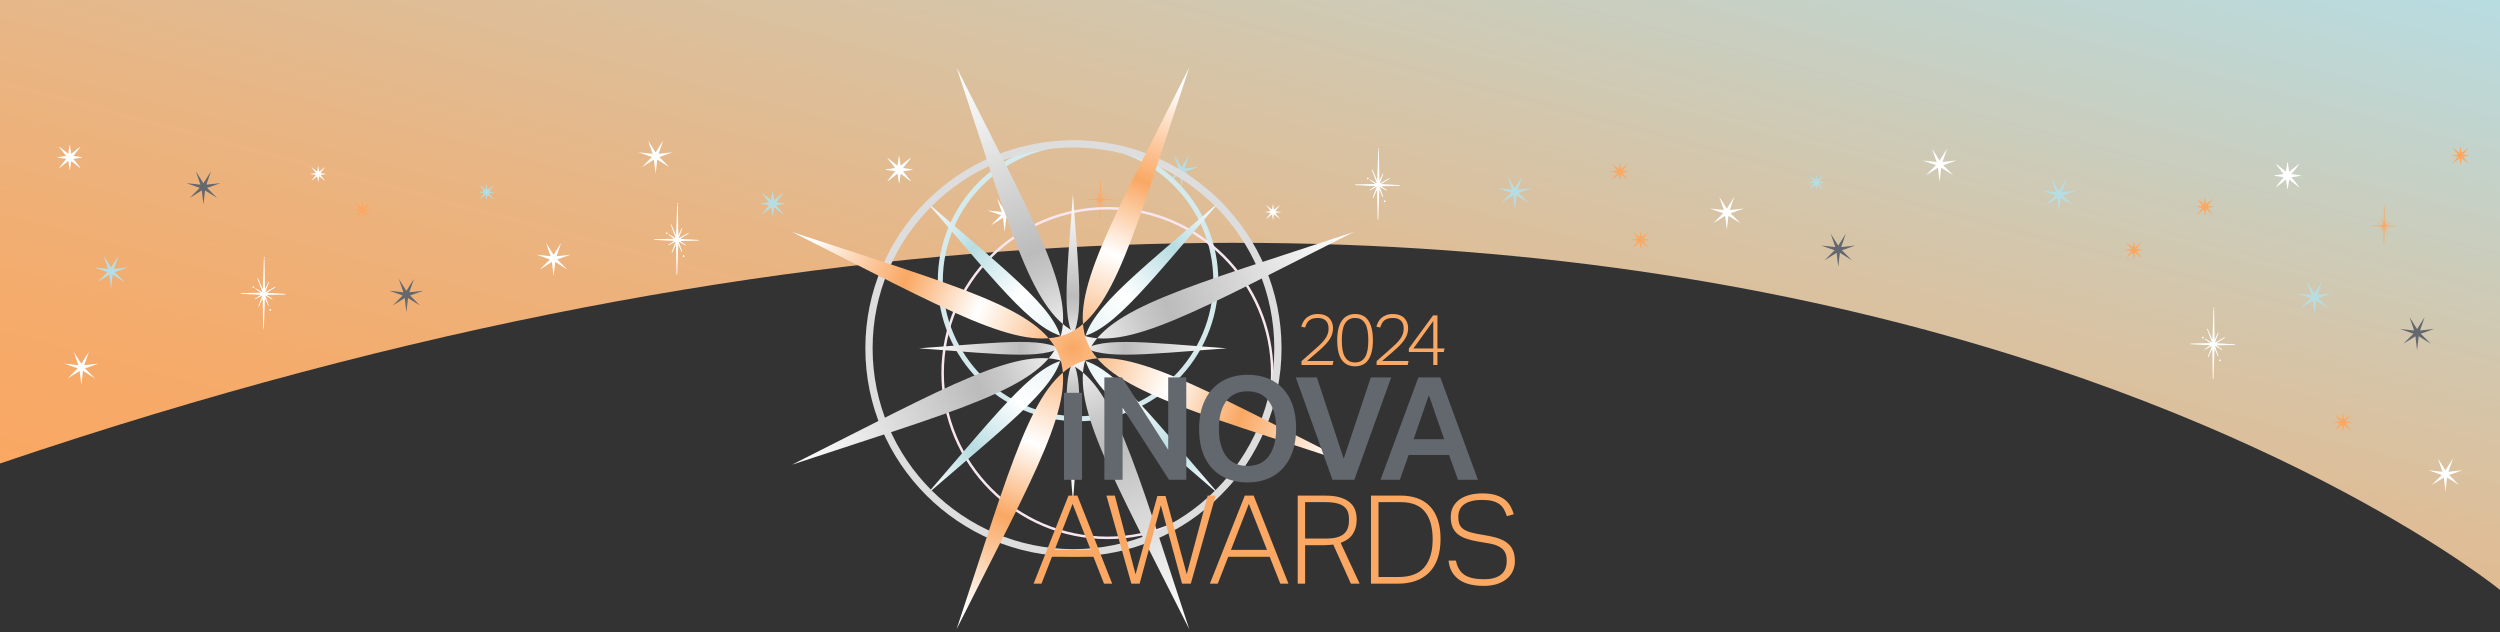 <?xml version="1.0" encoding="utf-8"?>
<!-- Generator: Adobe Illustrator 26.0.3, SVG Export Plug-In . SVG Version: 6.00 Build 0)  -->
<svg version="1.1" id="iNOVA" xmlns="http://www.w3.org/2000/svg" xmlns:xlink="http://www.w3.org/1999/xlink" x="0px" y="0px"
	 viewBox="0 0 890 225" enable-background="new 0 0 890 225" xml:space="preserve">
<rect x="0" y="0" width="890" height="225" fill="#333333" stroke="none"/>
<linearGradient id="SVGID_1_" gradientUnits="userSpaceOnUse" x1="400.19" y1="272.231" x2="501.059" y2="-104.216">
	<stop  offset="0" style="stop-color:#FAA863"/>
	<stop  offset="0.141" style="stop-color:#F5AB6B"/>
	<stop  offset="0.367" style="stop-color:#E9B583"/>
	<stop  offset="0.651" style="stop-color:#D5C5A9"/>
	<stop  offset="0.977" style="stop-color:#B9DBDE"/>
	<stop  offset="1" style="stop-color:#B7DDE2"/>
</linearGradient>
<path fill="url(#SVGID_1_)" d="M890,0v210c0,0-300-245-890-45V0H890z"/>
<g>
	<polygon fill="#63676E" points="654.416,87.445 657.117,83.185 655.466,87.952 660.482,87.406 
		655.726,89.088 659.281,92.67 655,90 654.416,95.013 653.833,90 649.552,92.67 
		653.105,89.088 648.349,87.406 653.365,87.952 651.716,83.185 	"/>
	<polygon fill="#63676E" points="144.667,103.547 147.367,99.285 145.717,104.053 150.733,103.508 
		145.977,105.191 149.531,108.771 145.248,106.104 144.667,111.114 144.084,106.104 
		139.803,108.771 143.355,105.191 138.6,103.508 143.615,104.053 141.967,99.285 	"/>
	<polygon fill="#63676E" points="72.414,65.236 75.115,60.976 73.465,65.743 78.481,65.197 
		73.725,66.879 77.279,70.461 72.998,67.791 72.414,72.803 71.832,67.791 
		67.551,70.461 71.104,66.879 66.348,65.197 71.364,65.743 69.715,60.976 	"/>
	<polygon fill="#63676E" points="860.478,117.148 863.177,112.889 861.527,117.656 
		866.544,117.11 861.787,118.792 865.341,122.374 861.058,119.704 860.478,124.717 
		859.894,119.704 855.613,122.374 859.166,118.792 854.41,117.11 859.425,117.656 
		857.777,112.889 	"/>
</g>
<g>
	<path fill="#FAA863" d="M834.119,147.214l0.324,2.225l2.301-1.81l0.072,0.068L835,150
		l2.234,0.326v0.097l-2.217,0.343l1.799,2.288l-0.072,0.069l-2.283-1.805
		l-0.342,2.22h-0.098l-0.328-2.223l-2.299,1.808l-0.07-0.069l1.805-2.302
		l-2.221-0.329v-0.097l2.205-0.343l-1.789-2.286l0.07-0.068l2.283,1.796
		l0.334-2.211H834.119z"/>
	<path fill="#FAA863" d="M129.061,71.58l0.325,2.229l2.299-1.812l0.074,0.07l-1.816,2.3
		l2.232,0.329v0.097l-2.216,0.341l1.8,2.287l-0.074,0.07L129.404,75.688
		l-0.343,2.219h-0.097l-0.328-2.225l-2.301,1.809l-0.068-0.07l1.805-2.299
		l-2.223-0.329v-0.097l2.206-0.346l-1.788-2.283l0.068-0.07l2.283,1.798
		l0.338-2.214H129.061z"/>
	<path fill="#FAA863" d="M876.005,52.23l0.326,2.228l2.299-1.812l0.074,0.07
		l-1.816,2.3l2.232,0.329v0.096l-2.217,0.342l1.801,2.287l-0.074,0.07
		l-2.281-1.803l-0.344,2.219h-0.096l-0.328-2.225l-2.301,1.809l-0.07-0.07
		l1.807-2.299l-2.221-0.33v-0.096L875,55l-1.789-2.283l0.07-0.07l2.283,1.798
		l0.336-2.214H876.005z"/>
	<g>
		<path fill="#FAA863" d="M391.879,63.997c0.034-0.056,0.018-0.133-0.039-0.169
			c-0.057-0.035-0.135-0.019-0.169,0.037c-0.036,0.057-0.019,0.132,0.038,0.168
			C391.767,64.071,391.842,64.055,391.879,63.997z"/>
		<path fill="#FAA863" d="M392.816,74.154c-0.055,0.084-0.03,0.195,0.056,0.251
			c0.085,0.054,0.198,0.03,0.251-0.056c0.055-0.084,0.029-0.197-0.055-0.251
			C392.98,74.045,392.869,74.068,392.816,74.154z"/>
		<path fill="#FAA863" d="M389.764,69.846c0.053-0.08,0.027-0.188-0.053-0.241
			c-0.081-0.05-0.188-0.027-0.24,0.053c-0.053,0.08-0.027,0.188,0.055,0.24
			C389.606,69.949,389.715,69.926,389.764,69.846z"/>
		<path fill="#FAA863" d="M395.887,71.069c0,0-3.224-0.193-3.594-0.213
			c0.256-0.169,1.656-1.056,1.656-1.056c0.009-0.006,0.016-0.011,0.022-0.019
			c0.012-0.021,0.014-0.047,0-0.068c-0.017-0.033-0.059-0.045-0.09-0.027
			c0,0-1.623,0.902-1.896,1.049c0.052-0.135,0.712-1.885,0.712-1.885
			c0.013-0.031-0.003-0.07-0.037-0.084c-0.03-0.012-0.065-0.001-0.083,0.025
			c-0.002,0.001-0.002,0.004-0.004,0.008c0,0-0.473,0.988-0.655,1.381
			c-0.009-0.536-0.094-5.916-0.094-5.916c-0.001-0.037-0.03-0.064-0.066-0.068
			c-0.024,0-0.047,0.014-0.058,0.032c-0.008,0.01-0.012,0.021-0.012,0.034
			c0,0-0.186,5.376-0.204,5.912c-0.175-0.4-0.932-2.152-0.932-2.152
			c-0.014-0.033-0.053-0.051-0.086-0.037c-0.014,0.004-0.024,0.015-0.032,0.025
			c-0.012,0.017-0.014,0.039-0.008,0.059c0,0,0.929,2.514,0.981,2.658
			c-0.279-0.157-1.315-0.749-1.315-0.749C390.06,69.959,390.022,69.97,390,70
			c-0.018,0.029-0.01,0.068,0.02,0.091c0,0,0.824,0.571,1.076,0.747
			c-0.369,0.008-3.917,0.085-3.917,0.085c-0.024,0-0.043,0.015-0.054,0.03
			c-0.009,0.012-0.012,0.023-0.012,0.036c0,0.036,0.027,0.066,0.065,0.067
			c0,0,3.544,0.192,3.913,0.212c-0.256,0.169-1.089,0.713-1.089,0.713
			c-0.009,0.006-0.017,0.011-0.021,0.02c-0.013,0.021-0.014,0.05,0,0.07
			c0.018,0.032,0.059,0.043,0.09,0.026c0,0,1.052-0.561,1.326-0.707
			c-0.054,0.141-0.795,2.108-0.795,2.108c-0.014,0.033,0.002,0.071,0.037,0.085
			c0.029,0.015,0.064,0.002,0.082-0.024c0.002-0.003,0.004-0.005,0.004-0.009
			c0,0,0.559-1.211,0.741-1.605c0.009,0.537,0.096,5.918,0.096,5.918
			c0,0.035,0.028,0.064,0.065,0.064c0.024,0,0.047-0.012,0.059-0.031
			c0.008-0.009,0.01-0.02,0.01-0.033c0,0,0.185-5.375,0.206-5.912
			c0.173,0.4,0.644,1.438,0.644,1.438c0.016,0.034,0.053,0.048,0.086,0.036
			c0.014-0.004,0.025-0.016,0.033-0.026c0.012-0.017,0.014-0.037,0.007-0.058
			c0,0-0.646-1.805-0.693-1.943c0.274,0.157,1.314,0.749,1.314,0.749
			c0.032,0.019,0.07,0.009,0.092-0.021V72.125c0.02-0.03,0.01-0.068-0.02-0.088
			c0,0-0.824-0.572-1.075-0.749c0.37-0.009,3.596-0.085,3.596-0.085
			c0.024-0.001,0.043-0.012,0.056-0.029c0.006-0.01,0.011-0.023,0.011-0.035
			C395.952,71.103,395.924,71.072,395.887,71.069z"/>
	</g>
	<path fill="#FAA863" d="M584.119,82.215l0.324,2.225l2.299-1.811l0.074,0.072L585,85
		l2.232,0.329v0.097l-2.215,0.34l1.799,2.289l-0.074,0.068l-2.281-1.802
		l-0.342,2.22h-0.098l-0.328-2.226l-2.301,1.808l-0.068-0.068l1.805-2.303
		l-2.223-0.326v-0.097l2.207-0.346l-1.789-2.282l0.068-0.072l2.283,1.799
		l0.336-2.213H584.119z"/>
	<path fill="#FAA863" d="M576.705,57.977l0.326,2.226l2.301-1.812l0.072,0.071l-1.815,2.301
		l2.23,0.329v0.097l-2.215,0.34l1.799,2.288l-0.072,0.069l-2.283-1.804
		l-0.344,2.22h-0.096l-0.328-2.224l-2.301,1.808l-0.068-0.069l1.805-2.301
		l-2.221-0.327v-0.097l2.205-0.346l-1.789-2.284l0.068-0.071l2.283,1.799
		l0.338-2.213H576.705z"/>
	<path fill="#FAA863" d="M759.728,85.822l0.324,2.227l2.299-1.812l0.076,0.07
		l-1.818,2.3l2.232,0.329v0.096L760.628,89.375l1.799,2.287l-0.076,0.07
		l-2.281-1.803l-0.342,2.219h-0.096l-0.33-2.225l-2.299,1.809l-0.07-0.07
		l1.807-2.299l-2.221-0.33V88.938l2.205-0.346l-1.791-2.283l0.07-0.07
		l2.283,1.798l0.336-2.214H759.728z"/>
	<path fill="#FAA863" d="M785.031,70.421l0.326,2.226l2.299-1.81l0.072,0.069
		l-1.816,2.302l2.232,0.327v0.098l-2.217,0.341l1.801,2.287l-0.072,0.07
		l-2.283-1.805l-0.342,2.22h-0.096l-0.328-2.223l-2.303,1.808l-0.068-0.07
		l1.805-2.301l-2.221-0.327V73.535l2.203-0.344l-1.787-2.285l0.068-0.069
		l2.283,1.796l0.338-2.212H785.031z"/>
	<g>
		<path fill="#FAA863" d="M848.929,73.345c0.035-0.057,0.018-0.132-0.039-0.17
			c-0.057-0.036-0.135-0.018-0.168,0.039c-0.035,0.056-0.02,0.13,0.037,0.167
			C848.816,73.418,848.892,73.401,848.929,73.345z"/>
		<path fill="#FAA863" d="M849.867,83.5c-0.055,0.086-0.031,0.197,0.055,0.252
			c0.086,0.056,0.199,0.031,0.252-0.054c0.055-0.084,0.031-0.198-0.055-0.251
			C850.033,83.393,849.919,83.416,849.867,83.5z"/>
		<path fill="#FAA863" d="M846.814,79.193c0.053-0.082,0.029-0.188-0.053-0.24
			c-0.082-0.051-0.189-0.029-0.238,0.053c-0.053,0.08-0.027,0.188,0.053,0.238
			C846.658,79.297,846.765,79.273,846.814,79.193z"/>
		<path fill="#FAA863" d="M852.937,80.418c0,0-3.223-0.195-3.594-0.215
			c0.256-0.167,1.656-1.055,1.656-1.055c0.008-0.005,0.018-0.012,0.023-0.019
			c0.01-0.021,0.014-0.049,0-0.071c-0.018-0.031-0.059-0.042-0.092-0.024
			c0,0-1.623,0.902-1.896,1.048c0.053-0.136,0.713-1.884,0.713-1.884
			c0.012-0.032-0.004-0.07-0.039-0.085c-0.029-0.014-0.065-0.002-0.082,0.025
			c0,0.002-0.002,0.004-0.002,0.008c0,0-0.475,0.987-0.658,1.381
			c-0.006-0.537-0.092-5.916-0.092-5.916c-0.002-0.037-0.031-0.066-0.068-0.067
			c-0.023,0-0.047,0.013-0.057,0.032c-0.008,0.01-0.01,0.021-0.01,0.033
			c0,0-0.188,5.375-0.205,5.911c-0.176-0.399-0.932-2.153-0.932-2.153
			c-0.014-0.033-0.053-0.049-0.086-0.035c-0.014,0.004-0.025,0.016-0.033,0.024
			c-0.01,0.019-0.014,0.039-0.008,0.058c0,0,0.928,2.516,0.98,2.66
			c-0.279-0.158-1.314-0.748-1.314-0.748c-0.031-0.02-0.07-0.01-0.092,0.021
			c-0.018,0.03-0.008,0.07,0.019,0.091c0,0,0.824,0.572,1.076,0.746
			c-0.369,0.009-3.918,0.086-3.918,0.086c-0.021,0.002-0.041,0.014-0.053,0.032
			c-0.01,0.011-0.01,0.023-0.01,0.034c0,0.036,0.025,0.066,0.062,0.069
			c0,0,3.547,0.19,3.914,0.212c-0.256,0.166-1.09,0.711-1.09,0.711
			c-0.008,0.006-0.016,0.013-0.02,0.021c-0.012,0.02-0.012,0.048,0,0.07
			c0.018,0.029,0.059,0.041,0.09,0.024c0,0,1.053-0.562,1.326-0.708
			c-0.053,0.143-0.795,2.109-0.795,2.109c-0.014,0.035,0.002,0.072,0.037,0.086
			c0.031,0.014,0.065,0.002,0.084-0.025c0-0.002,0.002-0.006,0.002-0.008
			c0,0,0.559-1.211,0.74-1.605c0.01,0.535,0.096,5.917,0.096,5.917
			c0,0.036,0.029,0.063,0.066,0.065c0.023,0,0.047-0.014,0.06-0.031
			c0.006-0.01,0.008-0.021,0.008-0.033c0,0,0.186-5.374,0.207-5.912
			c0.172,0.4,0.643,1.439,0.643,1.439c0.018,0.033,0.053,0.048,0.088,0.035
			c0.012-0.006,0.023-0.015,0.033-0.025c0.01-0.019,0.014-0.038,0.004-0.061
			c0,0-0.643-1.805-0.693-1.942c0.277,0.157,1.316,0.751,1.316,0.751
			c0.029,0.018,0.068,0.008,0.092-0.021v-0.001
			c0.018-0.03,0.008-0.071-0.019-0.09c0,0-0.826-0.572-1.076-0.748
			c0.371-0.008,3.596-0.084,3.596-0.084c0.023-0.001,0.041-0.013,0.057-0.03
			c0.004-0.012,0.01-0.022,0.01-0.036
			C853.003,80.449,852.974,80.419,852.937,80.418z"/>
	</g>
</g>
<g>
	<path fill="#FFFFFF" d="M320.154,55.63l0.488,3.347l3.457-2.722l0.111,0.106
		l-2.732,3.457l3.358,0.495v0.146l-3.332,0.514l2.706,3.438l-0.111,0.105
		l-3.432-2.711l-0.514,3.336h-0.145l-0.494-3.344l-3.457,2.719l-0.105-0.105
		l2.715-3.457l-3.342-0.494v-0.146l3.316-0.519l-2.689-3.434l0.105-0.106
		l3.432,2.703l0.506-3.328H320.154z"/>
	<path fill="#FFFFFF" d="M113.33,59.195L113.612,61.125l1.99-1.57l0.065,0.062l-1.574,1.991
		l1.934,0.284v0.084l-1.92,0.297l1.561,1.98l-0.065,0.061l-1.976-1.562
		l-0.297,1.922h-0.082l-0.285-1.927l-1.992,1.567l-0.062-0.061l1.564-1.993
		l-1.923-0.284V61.893l1.909-0.298l-1.551-1.978l0.062-0.062l1.976,1.558
		l0.292-1.917H113.33z"/>
	<path fill="#FFFFFF" d="M24.904,51.708L25.349,54.76l3.149-2.482L28.6,52.375l-2.488,3.15
		l3.057,0.449v0.131L26.135,56.575l2.465,3.132L28.498,59.803l-3.125-2.472l-0.469,3.04
		h-0.131l-0.45-3.044L21.172,59.803l-0.095-0.096l2.472-3.15l-3.041-0.451v-0.131
		l3.02-0.472L21.077,52.375l0.095-0.098l3.128,2.461L24.76,51.708H24.904z"/>
	<g>
		<path fill="#FFFFFF" d="M94.26,91.871c0.063-0.1,0.033-0.238-0.069-0.305
			c-0.103-0.064-0.24-0.035-0.304,0.069c-0.064,0.099-0.035,0.235,0.066,0.302
			C94.059,92.003,94.193,91.975,94.26,91.871z"/>
		<path fill="#FFFFFF" d="M95.948,110.158c-0.098,0.152-0.052,0.354,0.1,0.453
			c0.155,0.098,0.356,0.055,0.454-0.096c0.098-0.155,0.052-0.357-0.1-0.453
			C96.247,109.964,96.044,110.007,95.948,110.158z"/>
		<path fill="#FFFFFF" d="M90.454,102.403c0.093-0.146,0.05-0.34-0.096-0.434
			c-0.146-0.091-0.341-0.05-0.433,0.094c-0.094,0.146-0.049,0.34,0.098,0.433
			C90.17,102.588,90.363,102.547,90.454,102.403z"/>
		<path fill="#FFFFFF" d="M101.479,104.607c0,0-5.805-0.35-6.471-0.385
			c0.46-0.302,2.982-1.9,2.982-1.9c0.015-0.01,0.027-0.022,0.037-0.036
			c0.021-0.037,0.024-0.086,0-0.127c-0.031-0.055-0.104-0.074-0.162-0.044
			c0,0-2.92,1.625-3.414,1.888c0.094-0.244,1.281-3.392,1.281-3.392
			c0.022-0.06-0.005-0.13-0.066-0.155c-0.055-0.021-0.117-0.002-0.148,0.047
			c-0.003,0.004-0.006,0.01-0.009,0.015c0,0-0.851,1.778-1.179,2.487
			c-0.016-0.967-0.17-10.654-0.17-10.654c-0.002-0.066-0.055-0.119-0.12-0.121
			c-0.043,0-0.083,0.023-0.104,0.057c-0.011,0.018-0.02,0.038-0.02,0.062
			c0,0-0.335,9.679-0.368,10.644c-0.312-0.719-1.678-3.875-1.678-3.875
			c-0.025-0.061-0.094-0.088-0.154-0.066c-0.024,0.008-0.045,0.027-0.058,0.047
			c-0.022,0.031-0.024,0.069-0.015,0.105c0,0,1.673,4.524,1.767,4.784
			c-0.501-0.282-2.368-1.347-2.368-1.347c-0.057-0.033-0.127-0.016-0.164,0.039
			c-0.033,0.053-0.019,0.127,0.033,0.163c0,0,1.484,1.03,1.939,1.347
			c-0.668,0.014-7.055,0.154-7.055,0.154c-0.041,0-0.077,0.021-0.097,0.055
			c-0.014,0.02-0.02,0.041-0.02,0.064c-0.001,0.062,0.05,0.119,0.116,0.121
			c0,0,6.382,0.346,7.048,0.381c-0.46,0.302-1.962,1.283-1.962,1.283
			c-0.014,0.012-0.028,0.021-0.037,0.035c-0.021,0.038-0.024,0.09,0,0.128
			c0.033,0.056,0.104,0.075,0.161,0.044c0,0,1.895-1.008,2.391-1.271
			c-0.097,0.254-1.435,3.798-1.435,3.798c-0.021,0.061,0.006,0.128,0.066,0.155
			c0.055,0.021,0.119,0.001,0.149-0.047c0.003-0.006,0.005-0.01,0.009-0.015
			c0,0,1.006-2.183,1.333-2.894c0.015,0.967,0.171,10.654,0.171,10.654
			c0.002,0.066,0.055,0.117,0.119,0.119c0.043,0,0.084-0.021,0.106-0.055
			c0.011-0.018,0.017-0.038,0.017-0.061c0,0,0.334-9.678,0.371-10.645
			c0.312,0.719,1.16,2.59,1.16,2.59c0.026,0.06,0.094,0.087,0.154,0.063
			c0.025-0.009,0.045-0.024,0.059-0.047c0.021-0.03,0.025-0.067,0.012-0.104
			c0,0-1.16-3.25-1.248-3.498c0.496,0.283,2.367,1.35,2.367,1.35
			c0.058,0.033,0.127,0.014,0.162-0.039v-0.002
			c0.036-0.055,0.019-0.125-0.033-0.16c0,0-1.484-1.031-1.938-1.348
			c0.668-0.016,6.477-0.152,6.477-0.152c0.043-0.001,0.077-0.021,0.1-0.053
			c0.011-0.02,0.02-0.042,0.02-0.066
			C101.596,104.664,101.544,104.611,101.479,104.607z"/>
	</g>
	<g>
		<path fill="#FFFFFF" d="M788.322,109.827c0.064-0.101,0.035-0.239-0.068-0.306
			c-0.103-0.064-0.24-0.035-0.303,0.069c-0.066,0.1-0.037,0.235,0.066,0.302
			S788.257,109.93,788.322,109.827z"/>
		<path fill="#FFFFFF" d="M790.011,128.114c-0.1,0.151-0.053,0.354,0.1,0.453
			c0.154,0.097,0.356,0.054,0.453-0.097c0.098-0.154,0.053-0.356-0.1-0.453
			C790.31,127.92,790.107,127.963,790.011,128.114z"/>
		<path fill="#FFFFFF" d="M784.517,120.359c0.092-0.146,0.051-0.34-0.096-0.435
			c-0.146-0.091-0.34-0.05-0.432,0.095c-0.094,0.145-0.051,0.34,0.096,0.432
			C784.232,120.544,784.425,120.503,784.517,120.359z"/>
		<path fill="#FFFFFF" d="M795.541,122.562c0,0-5.805-0.35-6.471-0.385
			c0.459-0.301,2.982-1.898,2.982-1.898c0.016-0.01,0.027-0.022,0.037-0.037
			c0.023-0.037,0.025-0.085,0.002-0.127c-0.033-0.055-0.106-0.074-0.164-0.044
			c0,0-2.918,1.626-3.414,1.888c0.096-0.244,1.283-3.391,1.283-3.391
			c0.021-0.061-0.006-0.131-0.066-0.155c-0.055-0.022-0.119-0.003-0.148,0.046
			c-0.004,0.004-0.006,0.01-0.01,0.016c0,0-0.85,1.777-1.18,2.486
			c-0.014-0.967-0.168-10.654-0.168-10.654c-0.004-0.066-0.055-0.119-0.121-0.121
			c-0.043,0.001-0.084,0.024-0.103,0.057c-0.01,0.018-0.02,0.039-0.02,0.062
			c0,0-0.336,9.678-0.369,10.643c-0.312-0.719-1.678-3.875-1.678-3.875
			c-0.025-0.061-0.094-0.088-0.154-0.066c-0.023,0.009-0.045,0.028-0.057,0.047
			c-0.021,0.031-0.025,0.07-0.014,0.106c0,0,1.672,4.524,1.766,4.784
			c-0.502-0.282-2.369-1.346-2.369-1.346c-0.057-0.033-0.127-0.017-0.162,0.038
			c-0.033,0.053-0.02,0.128,0.033,0.164c0,0,1.482,1.029,1.938,1.346
			c-0.666,0.014-7.053,0.154-7.053,0.154c-0.041,0-0.078,0.022-0.098,0.056
			c-0.014,0.02-0.02,0.04-0.02,0.063c-0.002,0.063,0.051,0.119,0.115,0.121
			c0,0,6.383,0.346,7.049,0.382c-0.461,0.302-1.961,1.282-1.961,1.282
			c-0.016,0.012-0.029,0.022-0.037,0.036c-0.023,0.038-0.025,0.089-0.002,0.128
			c0.033,0.055,0.106,0.075,0.162,0.043c0,0,1.895-1.007,2.391-1.271
			c-0.096,0.255-1.434,3.799-1.434,3.799c-0.023,0.061,0.006,0.128,0.066,0.154
			c0.055,0.021,0.119,0.001,0.148-0.047c0.004-0.006,0.004-0.01,0.008-0.014
			c0,0,1.008-2.184,1.334-2.895c0.016,0.968,0.17,10.655,0.17,10.655
			c0.004,0.065,0.057,0.117,0.119,0.118c0.045,0,0.086-0.021,0.107-0.055
			c0.01-0.017,0.016-0.037,0.018-0.06c0,0,0.334-9.679,0.369-10.646
			c0.312,0.719,1.16,2.59,1.16,2.59c0.027,0.06,0.096,0.088,0.156,0.065
			c0.025-0.009,0.043-0.025,0.059-0.047c0.019-0.031,0.023-0.068,0.01-0.105
			c0,0-1.16-3.249-1.248-3.498c0.496,0.283,2.367,1.351,2.367,1.351
			c0.059,0.033,0.129,0.014,0.164-0.039l-0.002-0.003
			c0.037-0.054,0.022-0.124-0.031-0.16c0,0-1.484-1.031-1.938-1.348
			c0.666-0.015,6.477-0.151,6.477-0.151c0.041-0.001,0.076-0.022,0.1-0.054
			c0.01-0.02,0.018-0.042,0.018-0.065
			C795.658,122.619,795.607,122.567,795.541,122.562z"/>
	</g>
	<polygon fill="#FFFFFF" points="357.67,74.965 360.371,70.704 358.721,75.472 363.735,74.925 
		358.98,76.607 362.533,80.189 358.252,77.52 357.67,82.532 357.087,77.52 
		352.805,80.189 356.359,76.607 351.602,74.925 356.619,75.472 354.969,70.704 	"/>
	<polygon fill="#FFFFFF" points="233.398,54.261 236.1,50 234.449,54.768 239.465,54.221 
		234.709,55.904 238.264,59.486 233.98,56.816 233.398,61.828 232.815,56.816 
		228.533,59.486 232.088,55.904 227.33,54.221 232.348,54.768 230.698,50 	"/>
	<polygon fill="#FFFFFF" points="197.075,90.705 199.773,86.443 198.124,91.211 203.141,90.666 
		198.384,92.35 201.939,95.928 197.656,93.26 197.075,98.271 196.49,93.26 
		192.209,95.928 195.762,92.35 191.007,90.666 196.023,91.211 194.373,86.443 	"/>
	<polygon fill="#FFFFFF" points="28.949,129.492 31.649,125.232 30,130 35.016,129.453 30.26,131.136 
		33.813,134.718 29.532,132.048 28.949,137.059 28.366,132.048 24.085,134.718 
		27.638,131.136 22.883,129.453 27.897,130 26.249,125.232 	"/>
	<polygon fill="#FFFFFF" points="870.581,167.443 873.283,163.182 871.632,167.952 876.648,167.405 
		871.892,169.088 875.447,172.668 871.166,170 870.581,175.012 870,170 
		865.718,172.668 869.273,169.088 864.515,167.405 869.533,167.952 867.882,163.182 	"/>
	<path fill="#FFFFFF" d="M814.449,57.764l0.486,3.348l3.457-2.723l0.111,0.106
		l-2.732,3.457l3.359,0.495v0.145l-3.334,0.515l2.707,3.438l-0.111,0.104
		l-3.432-2.711l-0.512,3.336h-0.146l-0.496-3.345l-3.453,2.72l-0.107-0.104
		l2.715-3.458l-3.34-0.495V62.447l3.316-0.519l-2.691-3.434l0.107-0.106
		l3.43,2.703l0.506-3.328H814.449z"/>
	<path fill="#FFFFFF" d="M453.24,72.752l0.281,1.927l1.992-1.567l0.064,0.061l-1.574,1.992
		l1.936,0.285v0.084l-1.924,0.295l1.562,1.98l-0.064,0.061l-1.978-1.562
		l-0.295,1.924h-0.084l-0.283-1.927l-1.994,1.565l-0.059-0.061l1.562-1.991
		l-1.922-0.284v-0.084l1.91-0.299l-1.551-1.979l0.059-0.061l1.977,1.557
		l0.293-1.916H453.24z"/>
	<g>
		<path fill="#FFFFFF" d="M490.99,53.174c0.066-0.1,0.035-0.238-0.068-0.305
			c-0.102-0.064-0.24-0.036-0.303,0.068c-0.064,0.1-0.035,0.235,0.064,0.302
			C490.79,53.306,490.925,53.277,490.99,53.174z"/>
		<path fill="#FFFFFF" d="M492.679,71.461c-0.098,0.152-0.053,0.354,0.1,0.453
			c0.154,0.098,0.357,0.055,0.453-0.096c0.1-0.155,0.053-0.357-0.1-0.453
			C492.978,71.267,492.777,71.31,492.679,71.461z"/>
		<path fill="#FFFFFF" d="M487.185,63.706c0.092-0.146,0.049-0.34-0.094-0.435
			c-0.146-0.091-0.344-0.049-0.434,0.095c-0.096,0.146-0.051,0.34,0.096,0.433
			C486.9,63.891,487.093,63.85,487.185,63.706z"/>
		<path fill="#FFFFFF" d="M498.21,65.91c0,0-5.805-0.35-6.471-0.386
			c0.461-0.301,2.983-1.898,2.983-1.898c0.014-0.01,0.025-0.022,0.035-0.036
			c0.023-0.037,0.025-0.086,0-0.127c-0.029-0.055-0.102-0.074-0.16-0.045
			c0,0-2.922,1.626-3.414,1.889c0.092-0.245,1.281-3.392,1.281-3.392
			c0.021-0.061-0.006-0.13-0.066-0.155c-0.057-0.021-0.117-0.002-0.15,0.046
			c0,0.005-0.006,0.01-0.006,0.016c0,0-0.854,1.778-1.182,2.487
			c-0.014-0.967-0.17-10.654-0.17-10.654c0-0.066-0.053-0.119-0.117-0.122
			c-0.045,0.001-0.084,0.024-0.105,0.057c-0.012,0.018-0.018,0.039-0.018,0.062
			c0,0-0.336,9.679-0.369,10.643c-0.312-0.719-1.678-3.875-1.678-3.875
			c-0.025-0.06-0.094-0.088-0.154-0.066c-0.025,0.008-0.047,0.027-0.059,0.047
			c-0.023,0.03-0.023,0.069-0.014,0.106c0,0,1.672,4.523,1.766,4.783
			c-0.502-0.281-2.369-1.346-2.369-1.346c-0.055-0.033-0.125-0.016-0.162,0.039
			c-0.033,0.053-0.02,0.127,0.033,0.163c0,0,1.484,1.029,1.938,1.347
			c-0.666,0.014-7.053,0.154-7.053,0.154c-0.041,0-0.078,0.021-0.098,0.055
			c-0.014,0.02-0.02,0.041-0.02,0.064c0,0.062,0.049,0.118,0.117,0.121
			c0,0,6.381,0.346,7.047,0.381c-0.461,0.302-1.963,1.283-1.963,1.283
			c-0.012,0.011-0.025,0.022-0.035,0.035c-0.023,0.038-0.023,0.089,0,0.128
			c0.033,0.056,0.105,0.075,0.16,0.044c0,0,1.896-1.008,2.393-1.271
			c-0.1,0.254-1.438,3.798-1.438,3.798c-0.02,0.061,0.006,0.128,0.068,0.155
			c0.055,0.021,0.119,0.001,0.148-0.048c0.002-0.005,0.006-0.009,0.008-0.014
			c0,0,1.006-2.184,1.336-2.894c0.014,0.967,0.17,10.654,0.17,10.654
			c0,0.066,0.055,0.117,0.119,0.119c0.041,0,0.084-0.022,0.107-0.056
			c0.01-0.017,0.016-0.037,0.016-0.06c0,0,0.334-9.679,0.369-10.645
			c0.312,0.719,1.16,2.59,1.16,2.59c0.029,0.06,0.094,0.087,0.156,0.063
			c0.025-0.009,0.043-0.024,0.057-0.047c0.022-0.03,0.027-0.067,0.014-0.104
			c0,0-1.16-3.25-1.248-3.498c0.496,0.283,2.365,1.35,2.365,1.35
			c0.059,0.033,0.129,0.014,0.164-0.039v-0.002
			c0.035-0.055,0.02-0.125-0.033-0.16c0,0-1.484-1.031-1.938-1.348
			c0.668-0.016,6.475-0.152,6.475-0.152c0.043-0.001,0.078-0.021,0.102-0.054
			c0.012-0.019,0.018-0.042,0.018-0.065
			C498.326,65.967,498.277,65.914,498.21,65.91z"/>
	</g>
	<g>
		<path fill="#FFFFFF" d="M241.408,72.684c0.064-0.102,0.034-0.24-0.068-0.307
			c-0.104-0.064-0.24-0.035-0.304,0.07c-0.066,0.099-0.036,0.234,0.066,0.301
			C241.206,72.814,241.343,72.785,241.408,72.684z"/>
		<path fill="#FFFFFF" d="M243.096,90.97c-0.098,0.152-0.052,0.354,0.102,0.454
			c0.153,0.096,0.355,0.053,0.453-0.098c0.097-0.154,0.053-0.356-0.1-0.453
			C243.396,90.775,243.191,90.818,243.096,90.97z"/>
		<path fill="#FFFFFF" d="M237.604,83.215c0.091-0.146,0.049-0.34-0.098-0.433
			c-0.146-0.092-0.34-0.051-0.431,0.094c-0.094,0.145-0.05,0.34,0.096,0.432
			C237.317,83.4,237.511,83.358,237.604,83.215z"/>
		<path fill="#FFFFFF" d="M248.627,85.419c0,0-5.806-0.35-6.472-0.386
			c0.46-0.301,2.982-1.898,2.982-1.898c0.017-0.01,0.027-0.023,0.037-0.036
			c0.023-0.038,0.024-0.086,0.001-0.128c-0.031-0.055-0.105-0.074-0.162-0.043
			c0,0-2.919,1.625-3.414,1.887c0.094-0.244,1.283-3.391,1.283-3.391
			c0.021-0.061-0.008-0.13-0.066-0.155c-0.056-0.022-0.119-0.003-0.15,0.046
			c-0.004,0.004-0.005,0.01-0.01,0.016c0,0-0.85,1.778-1.178,2.486
			c-0.014-0.967-0.169-10.654-0.169-10.654c-0.003-0.066-0.056-0.119-0.122-0.121
			c-0.043,0.001-0.082,0.025-0.104,0.057c-0.01,0.017-0.018,0.039-0.02,0.062
			c0,0-0.334,9.679-0.367,10.642c-0.314-0.719-1.679-3.875-1.679-3.875
			c-0.024-0.06-0.093-0.088-0.153-0.066c-0.023,0.009-0.046,0.028-0.059,0.048
			c-0.021,0.03-0.024,0.069-0.012,0.104c0,0,1.67,4.525,1.764,4.785
			c-0.501-0.283-2.368-1.347-2.368-1.347c-0.057-0.033-0.127-0.017-0.161,0.039
			c-0.033,0.052-0.02,0.127,0.033,0.163c0,0,1.482,1.029,1.938,1.346
			c-0.666,0.014-7.054,0.154-7.054,0.154c-0.042,0-0.077,0.023-0.099,0.056
			c-0.012,0.02-0.02,0.04-0.018,0.063c-0.003,0.063,0.05,0.119,0.115,0.121
			c0,0,6.381,0.346,7.049,0.382c-0.462,0.302-1.963,1.282-1.963,1.282
			c-0.015,0.012-0.027,0.022-0.035,0.036c-0.023,0.038-0.026,0.089-0.002,0.128
			c0.033,0.055,0.104,0.075,0.162,0.044c0,0,1.893-1.008,2.391-1.271
			c-0.097,0.254-1.435,3.798-1.435,3.798c-0.023,0.061,0.005,0.128,0.066,0.154
			c0.056,0.021,0.118,0.002,0.147-0.047c0.004-0.006,0.006-0.01,0.01-0.014
			c0,0,1.006-2.184,1.332-2.895c0.018,0.968,0.172,10.655,0.172,10.655
			c0.002,0.066,0.055,0.117,0.119,0.118c0.044,0,0.086-0.021,0.105-0.055
			c0.012-0.017,0.018-0.037,0.019-0.06c0,0,0.335-9.679,0.369-10.646
			c0.312,0.719,1.161,2.59,1.161,2.59c0.025,0.061,0.095,0.088,0.156,0.064
			c0.024-0.009,0.042-0.025,0.058-0.047c0.019-0.031,0.025-0.068,0.011-0.105
			c0,0-1.16-3.249-1.249-3.498c0.496,0.283,2.367,1.351,2.367,1.351
			c0.058,0.033,0.128,0.014,0.165-0.038l-0.002-0.004
			c0.035-0.053,0.02-0.124-0.031-0.16c0,0-1.484-1.031-1.938-1.348
			c0.666-0.015,6.475-0.151,6.475-0.151c0.042-0.001,0.078-0.022,0.1-0.054
			c0.012-0.02,0.019-0.041,0.019-0.064
			C248.744,85.476,248.691,85.423,248.627,85.419z"/>
	</g>
	<polygon fill="#FFFFFF" points="690.49,57.16 693.189,52.899 691.539,57.667 696.556,57.119 
		691.798,58.803 695.355,62.385 691.072,59.715 690.49,64.728 689.906,59.715 
		685.625,62.385 689.179,58.803 684.421,57.119 689.439,57.667 687.789,52.899 	"/>
	<polygon fill="#FFFFFF" points="614.752,74.276 617.451,70.016 615.802,74.783 620.82,74.236 
		616.062,75.92 619.615,79.502 615.335,76.832 614.752,81.842 614.167,76.832 
		609.886,79.502 613.439,75.92 608.685,74.236 613.699,74.783 612.05,70.016 	"/>
</g>
<g>
	<path fill="#B7DDE2" d="M173.27,65.7l0.281,1.928l1.99-1.568l0.064,0.062
		l-1.573,1.99l1.935,0.286v0.083l-1.921,0.297l1.56,1.979l-0.064,0.061
		l-1.977-1.562l-0.295,1.922h-0.083l-0.284-1.926l-1.994,1.565l-0.061-0.061
		l1.564-1.991l-1.924-0.285v-0.083l1.91-0.3l-1.551-1.977l0.061-0.062
		l1.977,1.558l0.292-1.917H173.27z"/>
	<polygon fill="#B7DDE2" points="39.535,95.23 42.234,90.971 40.585,95.738 45.602,95.191 
		40.845,96.875 44.398,100.454 40.117,97.787 39.535,102.798 38.951,97.787 
		34.67,100.454 38.223,96.875 33.468,95.191 38.482,95.738 36.834,90.971 	"/>
	<path fill="#B7DDE2" d="M646.638,62.188l0.283,1.928l1.99-1.568l0.066,0.062l-1.576,1.989
		l1.936,0.286v0.083l-1.92,0.297l1.56,1.979l-0.066,0.061l-1.977-1.562
		l-0.297,1.922h-0.082l-0.283-1.927l-1.992,1.566l-0.062-0.061l1.564-1.992
		l-1.924-0.284v-0.083l1.91-0.3l-1.551-1.976l0.062-0.062l1.975,1.557
		l0.293-1.916H646.638z"/>
	<path fill="#B7DDE2" d="M275.137,68.18l0.445,3.05l3.148-2.481l0.103,0.096
		l-2.489,3.15l3.057,0.451v0.131l-3.033,0.469l2.466,3.132l-0.103,0.097
		l-3.124-2.471l-0.47,3.04h-0.13l-0.45-3.046l-3.15,2.477l-0.096-0.097
		l2.472-3.151l-3.042-0.449v-0.131l3.02-0.473l-2.449-3.129l0.096-0.096
		l3.127,2.462l0.46-3.03H275.137z"/>
	<polygon fill="#B7DDE2" points="539.275,66.998 541.974,62.736 540.324,67.504 545.339,66.957 
		540.583,68.641 544.136,72.222 539.855,69.552 539.275,74.565 538.691,69.552 
		534.408,72.222 537.962,68.641 533.206,66.957 538.222,67.504 536.572,62.736 	"/>
	<polygon fill="#B7DDE2" points="733.011,67.916 735.712,63.654 734.062,68.422 739.078,67.877 
		734.322,69.561 737.877,73.141 733.595,70.472 733.011,75.482 732.429,70.472 
		728.148,73.141 731.701,69.561 726.943,67.877 731.96,68.422 730.312,63.654 	"/>
	<polygon fill="#B7DDE2" points="420.646,59.449 423.346,55.19 421.695,59.959 426.712,59.411 
		421.955,61.094 425.51,64.675 421.228,62.006 420.646,67.019 420.062,62.006 
		415.781,64.675 419.334,61.094 414.579,59.411 419.594,59.959 417.945,55.19 	"/>
	<polygon fill="#B7DDE2" points="823.949,104.492 826.65,100.23 825,105 830.017,104.453 
		825.259,106.137 828.814,109.715 824.533,107.049 823.949,112.059 823.367,107.049 
		819.085,109.715 822.64,106.137 817.882,104.453 822.9,105 821.25,100.23 	"/>
</g>
<g>
	<path fill="#D4EAED" d="M383.79,149.97c-27.535,0-49.937-22.401-49.937-49.937
		c0-27.536,22.402-49.937,49.937-49.937c27.536,0,49.937,22.401,49.937,49.937
		C433.727,127.569,411.325,149.97,383.79,149.97L383.79,149.97z M383.79,51.889
		c-26.548,0-48.145,21.598-48.145,48.145c0,26.547,21.597,48.145,48.145,48.145
		c26.547,0,48.145-21.598,48.145-48.145C431.935,73.487,410.336,51.889,383.79,51.889
		L383.79,51.889z"/>
	<path fill="#F8E6F0" d="M394.244,191.926c-32.597,0-59.116-26.519-59.116-59.115
		c0-32.597,26.519-59.116,59.116-59.116s59.116,26.519,59.116,59.116
		C453.359,165.407,426.84,191.926,394.244,191.926L394.244,191.926z M394.244,74.592
		c-32.102,0-58.219,26.117-58.219,58.219c0,32.102,26.117,58.219,58.219,58.219
		s58.219-26.116,58.219-58.219C452.463,100.709,426.346,74.592,394.244,74.592
		L394.244,74.592z"/>
	
		<radialGradient id="SVGID_00000090296218373341615150000004501259646598642605_" cx="547.536" cy="-388.266" r="73.834" gradientTransform="matrix(0.707 -0.707 0.707 0.707 269.342 785.704)" gradientUnits="userSpaceOnUse">
		<stop  offset="0" style="stop-color:#E2F1F3"/>
		<stop  offset="0.365" style="stop-color:#FFFFFF"/>
		<stop  offset="0.685" style="stop-color:#B7DDE2"/>
		<stop  offset="0.942" style="stop-color:#F1F8F9"/>
		<stop  offset="1" style="stop-color:#FFFFFF"/>
	</radialGradient>
	<path fill="url(#SVGID_00000090296218373341615150000004501259646598642605_)" d="M434.169,71.79
		c-64.57,55.774-64.57,48.643,0,104.416c-55.775-64.571-48.642-64.571-104.417-0.001
		c64.571-55.773,64.571-48.642,0.001-104.416
		C385.527,136.36,378.396,136.36,434.169,71.79z"/>
	<path fill="#DDDDDD" d="M382.146,198.078c-40.848,0-74.08-33.232-74.08-74.079
		s33.232-74.079,74.08-74.079s74.08,33.232,74.08,74.079
		S422.994,198.078,382.146,198.078L382.146,198.078z M382.146,52.5
		c-39.425,0-71.499,32.075-71.499,71.498c0,39.424,32.074,71.499,71.499,71.499
		c39.425,0,71.499-32.074,71.499-71.499C453.645,84.575,421.571,52.5,382.146,52.5
		L382.146,52.5z"/>
	
		<radialGradient id="SVGID_00000065777256050728819430000009271706406836865420_" cx="531.021" cy="-346.7" r="54.795" gradientTransform="matrix(1 0 0 1 -149.061 470.698)" gradientUnits="userSpaceOnUse">
		<stop  offset="0" style="stop-color:#FFFFFF"/>
		<stop  offset="0.077" style="stop-color:#EDEDED"/>
		<stop  offset="0.246" style="stop-color:#C9C9C9"/>
		<stop  offset="0.337" style="stop-color:#BBBCBB"/>
		<stop  offset="0.361" style="stop-color:#BEBEBE"/>
		<stop  offset="0.787" style="stop-color:#EDEDED"/>
		<stop  offset="1" style="stop-color:#FFFFFF"/>
	</radialGradient>
	<path fill="url(#SVGID_00000065777256050728819430000009271706406836865420_)" d="M436.756,123.999
		c-63.152-4.617-59.41-8.358-54.795,54.794
		c4.617-63.153,8.359-59.411-54.794-54.795
		c63.153,4.617,59.411,8.358,54.796-54.794
		C377.345,132.356,373.603,128.615,436.756,123.999z"/>
	
		<radialGradient id="SVGID_00000098901733167648886140000015702226612310926783_" cx="534.832" cy="-369.286" r="108.235" gradientTransform="matrix(0.924 -0.383 0.383 0.924 29.157 669.863)" gradientUnits="userSpaceOnUse">
		<stop  offset="0" style="stop-color:#FFFFFF"/>
		<stop  offset="0.077" style="stop-color:#EDEDED"/>
		<stop  offset="0.246" style="stop-color:#C9C9C9"/>
		<stop  offset="0.337" style="stop-color:#BBBCBB"/>
		<stop  offset="0.361" style="stop-color:#BEBEBE"/>
		<stop  offset="0.787" style="stop-color:#EDEDED"/>
		<stop  offset="1" style="stop-color:#FFFFFF"/>
	</radialGradient>
	<path fill="url(#SVGID_00000098901733167648886140000015702226612310926783_)" d="M481.96,82.577
		c-118.742,39.315-114.742,29.656-58.578,141.422
		c-39.316-118.746-29.655-114.745-141.42-58.581
		c118.743-39.313,114.743-29.655,58.58-141.418
		C379.855,142.742,370.197,138.742,481.96,82.577z"/>
	
		<radialGradient id="SVGID_00000013881344549821175630000016894901585280138421_" cx="381.961" cy="123.999" r="99.999" gradientUnits="userSpaceOnUse">
		<stop  offset="0" style="stop-color:#FAA863"/>
		<stop  offset="0.365" style="stop-color:#FFFFFF"/>
		<stop  offset="0.643" style="stop-color:#FAA863"/>
		<stop  offset="0.782" style="stop-color:#FCC89D"/>
		<stop  offset="1" style="stop-color:#FFFFFF"/>
	</radialGradient>
	<path fill="url(#SVGID_00000013881344549821175630000016894901585280138421_)" d="M481.96,165.419
		c-111.763-56.163-102.105-60.164-141.419,58.579
		c56.164-111.764,60.164-102.105-58.579-141.421
		C393.726,138.743,384.068,142.742,423.383,23.999
		C367.218,135.763,363.217,126.106,481.96,165.419z"/>
	<g>
		<path fill="#63676E" d="M378.781,170.819v-30.978h6.413v30.978H378.781z"/>
	</g>
	<g>
		<path fill="#FAA863" d="M463.336,128.566c0.597-0.529,1.283-1.138,2.059-1.828
			c0.775-0.69,1.555-1.377,2.339-2.059c0.87-0.75,1.632-1.44,2.289-2.071
			c0.655-0.631,1.202-1.244,1.636-1.841c0.435-0.596,0.762-1.197,0.984-1.803
			c0.221-0.605,0.333-1.257,0.333-1.956c0-1.279-0.333-2.233-0.998-2.864
			c-0.665-0.631-1.611-0.946-2.838-0.946c-0.733,0-1.352,0.081-1.854,0.243
			c-0.503,0.162-0.925,0.388-1.265,0.677c-0.341,0.29-0.619,0.648-0.831,1.074
			c-0.214,0.426-0.405,0.895-0.576,1.406l-1.355-0.281
			c0.136-0.528,0.34-1.065,0.613-1.611c0.272-0.546,0.64-1.031,1.099-1.458
			c0.46-0.426,1.036-0.775,1.727-1.048c0.69-0.273,1.53-0.409,2.519-0.409
			c0.852,0,1.611,0.124,2.276,0.371c0.665,0.247,1.223,0.597,1.675,1.048
			c0.452,0.452,0.796,0.985,1.035,1.598c0.239,0.614,0.358,1.279,0.358,1.995
			c0,0.802-0.119,1.552-0.358,2.25c-0.239,0.699-0.6,1.394-1.087,2.084
			c-0.486,0.69-1.104,1.402-1.853,2.135c-0.751,0.733-1.637,1.534-2.66,2.404
			c-0.529,0.444-1.083,0.916-1.662,1.419c-0.58,0.503-1.125,0.976-1.637,1.419
			h9.411l-0.307,1.432h-11.073V128.566z"/>
		<path fill="#FAA863" d="M482.364,130.407c-1.994,0-3.546-0.746-4.654-2.238
			c-1.109-1.491-1.663-3.84-1.663-7.045c0-1.602,0.15-2.992,0.448-4.169
			c0.298-1.176,0.729-2.148,1.291-2.915c0.563-0.767,1.241-1.334,2.033-1.7
			c0.793-0.367,1.675-0.55,2.647-0.55c0.988,0,1.871,0.183,2.646,0.55
			c0.775,0.367,1.433,0.933,1.969,1.7c0.537,0.767,0.95,1.739,1.24,2.915
			c0.29,1.177,0.435,2.566,0.435,4.169c0,1.602-0.145,2.988-0.435,4.155
			c-0.29,1.168-0.707,2.132-1.252,2.89c-0.546,0.759-1.215,1.321-2.008,1.688
			C484.27,130.223,483.37,130.407,482.364,130.407z M482.415,129.026
			c0.87,0,1.602-0.179,2.199-0.537s1.083-0.873,1.458-1.546
			c0.375-0.674,0.643-1.5,0.805-2.481c0.162-0.98,0.243-2.092,0.243-3.337
			c0-1.228-0.081-2.331-0.243-3.312c-0.162-0.98-0.431-1.811-0.805-2.493
			c-0.375-0.682-0.861-1.206-1.458-1.573c-0.597-0.366-1.329-0.55-2.199-0.55
			c-0.869,0-1.607,0.184-2.211,0.55c-0.606,0.367-1.096,0.891-1.47,1.573
			c-0.375,0.682-0.644,1.513-0.806,2.493c-0.162,0.981-0.242,2.084-0.242,3.312
			c0,1.244,0.081,2.357,0.242,3.337c0.162,0.981,0.431,1.807,0.806,2.481
			c0.375,0.673,0.865,1.188,1.47,1.546
			C480.808,128.847,481.546,129.026,482.415,129.026z"/>
		<path fill="#FAA863" d="M490.073,128.566c0.597-0.529,1.283-1.138,2.059-1.828
			c0.775-0.69,1.555-1.377,2.339-2.059c0.87-0.75,1.632-1.44,2.289-2.071
			c0.655-0.631,1.202-1.244,1.636-1.841c0.435-0.596,0.762-1.197,0.984-1.803
			c0.221-0.605,0.333-1.257,0.333-1.956c0-1.279-0.333-2.233-0.998-2.864
			c-0.665-0.631-1.611-0.946-2.838-0.946c-0.733,0-1.352,0.081-1.854,0.243
			c-0.503,0.162-0.925,0.388-1.265,0.677c-0.341,0.29-0.619,0.648-0.831,1.074
			c-0.214,0.426-0.405,0.895-0.576,1.406l-1.355-0.281
			c0.136-0.528,0.34-1.065,0.613-1.611c0.272-0.546,0.64-1.031,1.099-1.458
			c0.46-0.426,1.036-0.775,1.727-1.048c0.69-0.273,1.53-0.409,2.519-0.409
			c0.852,0,1.611,0.124,2.276,0.371c0.665,0.247,1.223,0.597,1.675,1.048
			c0.452,0.452,0.796,0.985,1.035,1.598c0.239,0.614,0.358,1.279,0.358,1.995
			c0,0.802-0.119,1.552-0.358,2.25c-0.239,0.699-0.6,1.394-1.087,2.084
			c-0.486,0.69-1.104,1.402-1.853,2.135c-0.751,0.733-1.637,1.534-2.66,2.404
			c-0.529,0.444-1.083,0.916-1.662,1.419c-0.58,0.503-1.125,0.976-1.637,1.419
			h9.411l-0.307,1.432h-11.073V128.566z"/>
		<path fill="#FAA863" d="M501.551,124.065l8.618-11.788h1.559v11.788h2.532l-0.281,1.253
			h-2.251v4.629h-1.483v-4.629h-8.694V124.065z M510.245,124.065v-9.794l-7.083,9.794
			H510.245z"/>
	</g>
	<g>
		<path fill="#63676E" d="M393.15,134.35h6.283l16.448,25.795v-25.795h6.436v36.471h-6.129
			l-16.549-25.642v25.642h-6.487V134.35z"/>
		<path fill="#63676E" d="M429.052,142.242c1.447-2.877,3.465-5.064,6.053-6.563
			c2.587-1.498,5.618-2.247,9.092-2.247c3.507,0,6.546,0.74,9.118,2.222
			c2.57,1.481,4.563,3.635,5.976,6.461c1.412,2.827,2.12,6.266,2.12,10.319
			c0,4.086-0.707,7.568-2.12,10.445c-1.413,2.877-3.415,5.074-6.002,6.589
			c-2.589,1.515-5.653,2.274-9.195,2.274c-3.473,0-6.504-0.741-9.092-2.222
			c-2.589-1.482-4.589-3.635-6.002-6.462c-1.413-2.826-2.12-6.283-2.12-10.369
			C426.881,148.602,427.604,145.121,429.052,142.242z M444.146,139.305
			c-3.406,0-5.96,1.192-7.662,3.576c-1.704,2.384-2.554,5.618-2.554,9.705
			c0,4.12,0.851,7.364,2.554,9.731c1.702,2.367,4.256,3.549,7.662,3.549
			c3.337,0,5.865-1.182,7.585-3.549c1.72-2.366,2.58-5.61,2.58-9.731
			c0-4.087-0.86-7.321-2.58-9.705C450.011,140.497,447.483,139.305,444.146,139.305z"
			/>
		<path fill="#63676E" d="M461.298,134.35h7.509l9.551,28.962l9.654-28.962h7.253
			l-13.127,36.471h-7.764L461.298,134.35z"/>
		<path fill="#63676E" d="M504.944,134.35h7.816l13.382,36.471h-7.1l-3.167-8.837h-14.405
			l-3.115,8.837h-6.896L504.944,134.35z M514.139,156.366l-5.466-15.681l-5.414,15.681
			H514.139z"/>
	</g>
	<g>
		<path fill="#FAA863" d="M380.388,176.434h3.162l12.382,31.352h-2.898l-3.777-9.572h-14.754
			l-3.732,9.572h-2.81L380.388,176.434z M388.292,195.755l-6.455-16.379l-6.367,16.379
			H388.292z"/>
		<path fill="#FAA863" d="M393.894,176.434h2.986l7.377,28.015l7.772-27.883h2.898
			l7.552,27.839l7.465-27.971h2.81l-8.826,31.352h-3.118l-7.552-27.883
			l-7.552,27.883h-2.942L393.894,176.434z"/>
		<path fill="#FAA863" d="M443.144,176.434h3.162l12.382,31.352h-2.898l-3.777-9.572h-14.754
			l-3.732,9.572h-2.81L443.144,176.434z M451.048,195.755l-6.455-16.379l-6.367,16.379
			H451.048z"/>
		<path fill="#FAA863" d="M461.99,176.434h9.836c2.253,0,4.105,0.249,5.554,0.746
			c1.449,0.499,2.591,1.142,3.425,1.932c0.834,0.79,1.405,1.698,1.713,2.723
			c0.307,1.025,0.461,2.064,0.461,3.117c0,1.992-0.447,3.689-1.34,5.094
			c-0.894,1.405-2.349,2.474-4.369,3.206l6.762,14.534h-3.118L474.636,193.867
			c-0.498,0.06-1.01,0.11-1.537,0.154c-0.527,0.044-1.083,0.066-1.669,0.066
			h-6.806v13.7h-2.635V176.434z M472.177,191.716c1.581,0,2.891-0.154,3.93-0.461
			c1.039-0.307,1.866-0.753,2.481-1.34c0.614-0.585,1.047-1.287,1.295-2.107
			c0.249-0.819,0.374-1.756,0.374-2.81c0-1.025-0.132-1.924-0.396-2.701
			c-0.263-0.775-0.725-1.427-1.383-1.954c-0.659-0.527-1.538-0.922-2.635-1.186
			s-2.481-0.395-4.15-0.395h-7.069v12.954H472.177z"/>
		<path fill="#FAA863" d="M488.072,176.434h10.583c2.196,0,4.172,0.315,5.928,0.944
			c1.756,0.63,3.241,1.58,4.456,2.855c1.215,1.273,2.152,2.876,2.811,4.808
			c0.658,1.932,0.988,4.215,0.988,6.85c0,2.665-0.352,4.992-1.055,6.982
			c-0.702,1.991-1.712,3.645-3.03,4.962c-1.317,1.317-2.913,2.305-4.786,2.964
			c-1.874,0.659-3.967,0.988-6.279,0.988h-9.617V176.434z M497.865,205.415
			c4.186,0,7.259-1.163,9.221-3.49c1.96-2.328,2.941-5.643,2.941-9.946
			c0-4.244-0.914-7.509-2.744-9.793c-1.829-2.283-4.706-3.424-8.628-3.424h-7.904
			v26.653H497.865z"/>
		<path fill="#FAA863" d="M518.312,199.575c0.468,2.343,1.478,4.033,3.031,5.071
			c1.551,1.04,3.864,1.559,6.937,1.559c1.581,0,2.891-0.176,3.93-0.527
			c1.039-0.352,1.867-0.82,2.481-1.405c0.615-0.585,1.054-1.273,1.317-2.064
			c0.263-0.791,0.396-1.625,0.396-2.503c0-0.732-0.081-1.427-0.242-2.086
			c-0.161-0.658-0.468-1.258-0.922-1.8c-0.454-0.542-1.105-1.017-1.954-1.427
			c-0.849-0.41-1.961-0.731-3.337-0.966l-3.908-0.658
			c-1.522-0.263-2.876-0.599-4.061-1.01c-1.186-0.41-2.189-0.944-3.008-1.603
			c-0.82-0.658-1.442-1.485-1.866-2.481c-0.425-0.994-0.637-2.21-0.637-3.644
			c0-1.434,0.3-2.679,0.901-3.732c0.599-1.054,1.405-1.924,2.414-2.613
			c1.01-0.687,2.196-1.2,3.557-1.537c1.361-0.336,2.802-0.505,4.325-0.505
			c1.961,0,3.6,0.213,4.918,0.637c1.317,0.424,2.4,0.988,3.249,1.69
			c0.849,0.703,1.507,1.501,1.976,2.393c0.467,0.894,0.834,1.793,1.097,2.701
			l-2.459,0.703c-0.293-0.908-0.636-1.72-1.032-2.437
			c-0.396-0.717-0.922-1.324-1.581-1.822c-0.659-0.498-1.486-0.879-2.481-1.142
			c-0.996-0.263-2.211-0.396-3.645-0.396c-1.61,0-2.957,0.154-4.04,0.461
			c-1.083,0.308-1.962,0.732-2.635,1.273c-0.673,0.543-1.156,1.186-1.448,1.932
			c-0.293,0.746-0.439,1.545-0.439,2.393c0,0.878,0.102,1.64,0.307,2.283
			c0.205,0.644,0.556,1.201,1.054,1.669c0.498,0.468,1.164,0.864,1.998,1.185
			c0.835,0.323,1.881,0.6,3.14,0.835l4.435,0.79
			c1.581,0.293,2.948,0.674,4.105,1.141c1.156,0.469,2.114,1.062,2.877,1.779
			c0.76,0.718,1.324,1.573,1.69,2.568c0.366,0.995,0.55,2.167,0.55,3.513
			c0,1.201-0.235,2.335-0.703,3.403c-0.469,1.069-1.164,1.998-2.086,2.788
			c-0.922,0.79-2.071,1.42-3.446,1.888c-1.377,0.468-2.986,0.703-4.831,0.703
			c-1.698,0-3.271-0.161-4.72-0.483c-1.448-0.321-2.722-0.841-3.82-1.559
			c-1.097-0.717-1.998-1.647-2.701-2.788c-0.703-1.142-1.141-2.532-1.317-4.172
			H518.312z"/>
	</g>
</g>
<g>
</g>
<g>
</g>
<g>
</g>
<g>
</g>
<g>
</g>
<g>
</g>
</svg>
